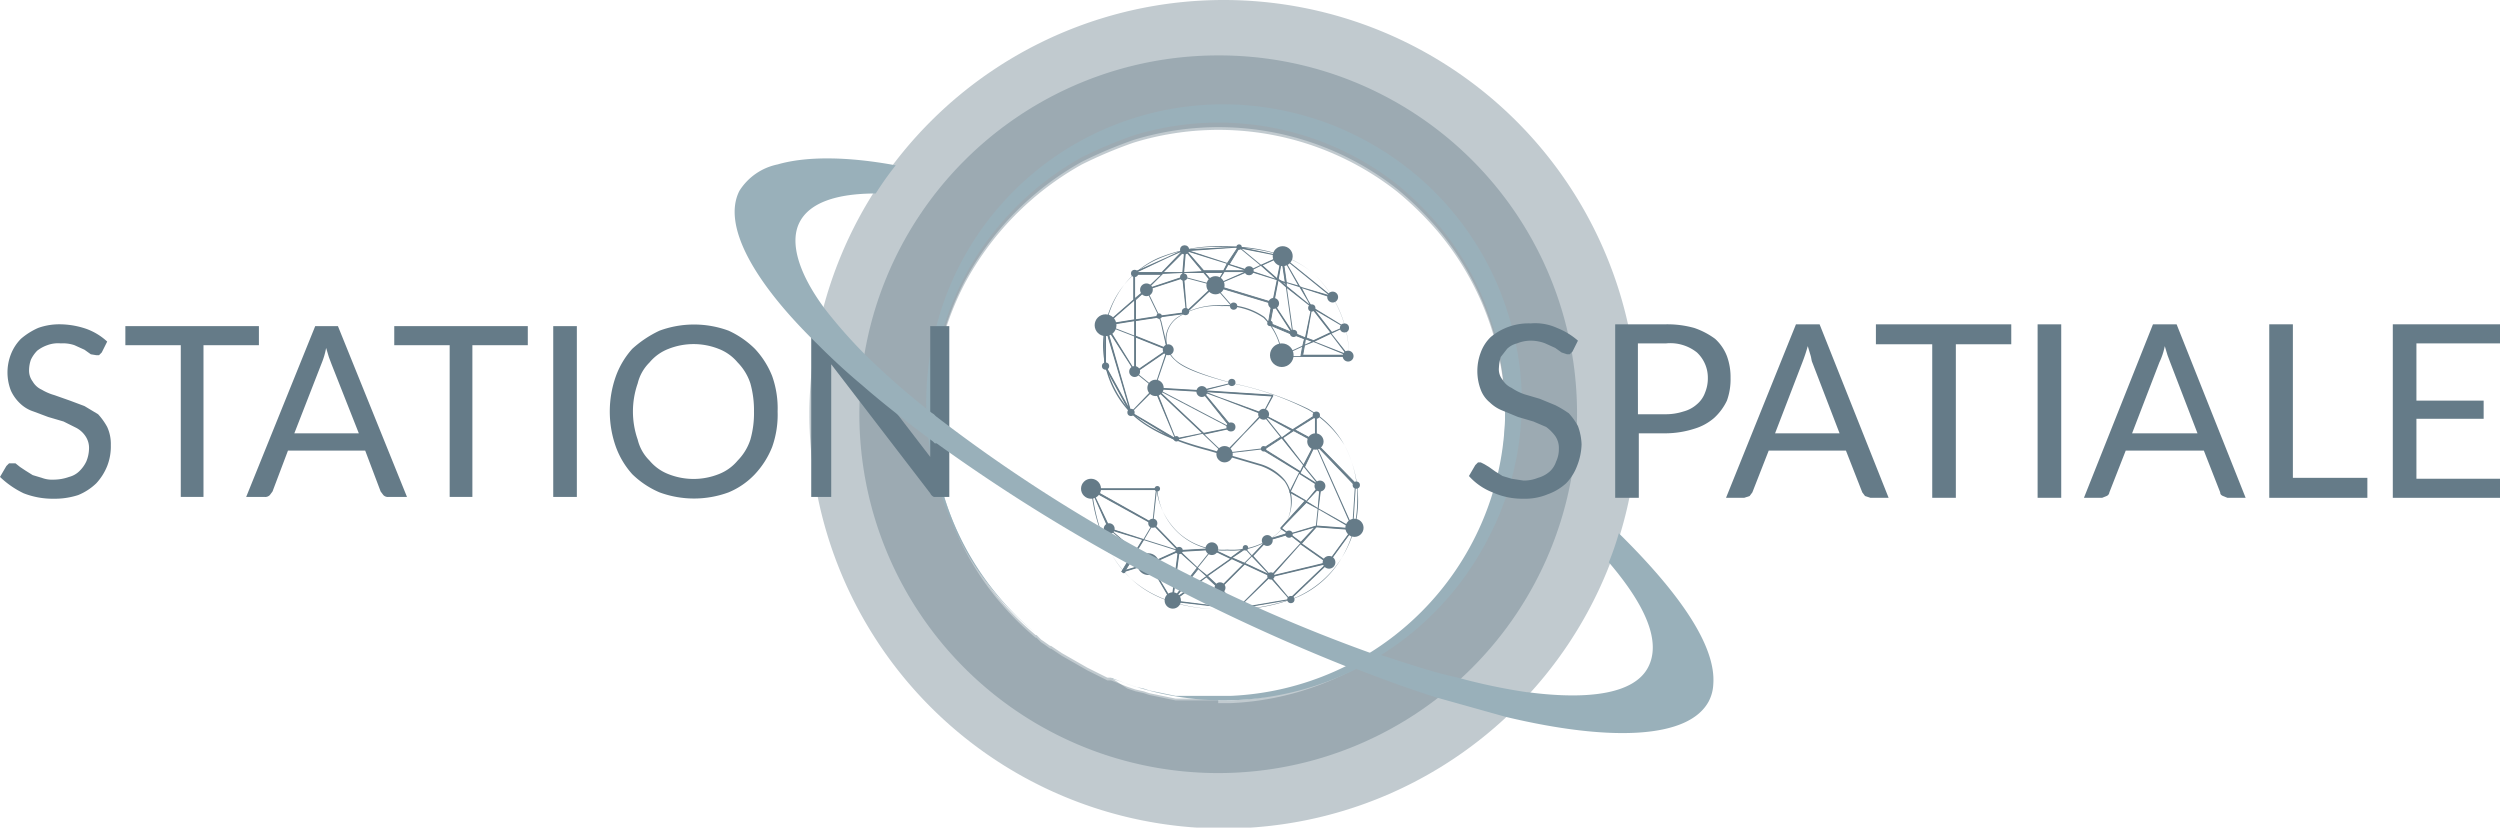 <svg id="Calque_1" data-name="Calque 1" xmlns="http://www.w3.org/2000/svg" viewBox="0 0 275.2 91.1"><g id="Groupe_5" data-name="Groupe 5"><g id="opacité-back"><path d="M134.7,0a45.6,45.6,0,1,0,45.6,45.6A45.6,45.6,0,0,0,134.7,0ZM122.3,74.6h-.4l-.6-.3-.8-.4-.8-.4-1.4-.8-1.4-.8-1.2-.8h-.1l-.7-.5-.3-.2-.5-.5H114a31.7,31.7,0,0,1-7.9-38.8,32.6,32.6,0,0,1,13-13.3,48.7,48.7,0,0,1,5.7-2.4,31.8,31.8,0,0,1,29,5.4,35.8,35.8,0,0,1,4.4,4.3,31.6,31.6,0,0,1-22.7,52h-6.1l-2.9-.6-.6-.2-.9-.2-.9-.3Z" transform="translate(0 0)" fill="#657b88" opacity="0.4" style="isolation:isolate"/></g><g id="opacité-front"><path d="M134.1,6.1a39.5,39.5,0,1,0,39.5,39.5A39.4,39.4,0,0,0,134.1,6.1Zm0,70.8h-4.7l-2.9-.6-.6-.2-.9-.2-.9-.3-1.8-.7h-.4l-.6-.3-.8-.4-.8-.4-1.4-.8-1.4-.8-1.2-.8h-.1l-.7-.5-.3-.2-.5-.5H114a31.7,31.7,0,0,1-7.9-38.8,32.6,32.6,0,0,1,13-13.3,48.7,48.7,0,0,1,5.7-2.4,31.8,31.8,0,0,1,29,5.4,35.8,35.8,0,0,1,4.4,4.3,31.6,31.6,0,0,1-22.7,52h-1.4Z" transform="translate(0 0)" fill="#657b88" opacity="0.4" style="isolation:isolate"/></g><g id="contour-fond"><path d="M163.8,59.3a32.8,32.8,0,0,1-29.1,17.8A32.4,32.4,0,0,1,123.3,75l-.9-.3a.1.1,0,0,0-.1-.1l1.8.7.9.3.9.2.6.2,2.9.6h6.1a31.6,31.6,0,0,0,22.7-52,35.8,35.8,0,0,0-4.4-4.3,31.8,31.8,0,0,0-29-5.4,48.7,48.7,0,0,0-5.7,2.4,32.6,32.6,0,0,0-13,13.3A31.7,31.7,0,0,0,114,69.7a32.1,32.1,0,0,1-10.4-15.3l-.3-1a30,30,0,0,1-1.1-5.2,32.2,32.2,0,0,1,1.1-13.1,32.6,32.6,0,0,1,40.5-22.3,31.3,31.3,0,0,1,6,2.4A32.6,32.6,0,0,1,166,34.5h0A32.2,32.2,0,0,1,163.8,59.3Z" transform="translate(0 0)" fill="#99b0ba"/></g><g id="S-points"><g id="Groupe_2" data-name="Groupe 2"><circle id="Ellipse_4" data-name="Ellipse 4" cx="123.7" cy="62.9" r="0.2" fill="#657b88"/><circle id="Ellipse_5" data-name="Ellipse 5" cx="148.4" cy="39.2" r="0.6" fill="#657b88"/><circle id="Ellipse_6" data-name="Ellipse 6" cx="148" cy="36.1" r="0.5" fill="#657b88"/><circle id="Ellipse_7" data-name="Ellipse 7" cx="142.4" cy="36.7" r="0.4" fill="#657b88"/><circle id="Ellipse_8" data-name="Ellipse 8" cx="141.1" cy="39.1" r="1.3" fill="#657b88"/><circle id="Ellipse_9" data-name="Ellipse 9" cx="144.4" cy="33.9" r="0.4" fill="#657b88"/><circle id="Ellipse_10" data-name="Ellipse 10" cx="146.7" cy="32.7" r="0.6" fill="#657b88"/><circle id="Ellipse_11" data-name="Ellipse 11" cx="140.2" cy="33.4" r="0.6" fill="#657b88"/><circle id="Ellipse_12" data-name="Ellipse 12" cx="141.2" cy="28.2" r="1.1" fill="#657b88"/><circle id="Ellipse_13" data-name="Ellipse 13" cx="136.4" cy="27.2" r="0.3" fill="#657b88"/><circle id="Ellipse_14" data-name="Ellipse 14" cx="133.8" cy="31.4" r="1" fill="#657b88"/><circle id="Ellipse_15" data-name="Ellipse 15" cx="130.4" cy="27.5" r="0.5" fill="#657b88"/><circle id="Ellipse_16" data-name="Ellipse 16" cx="130.3" cy="30.5" r="0.4" fill="#657b88"/><circle id="Ellipse_17" data-name="Ellipse 17" cx="130.5" cy="34.3" r="0.4" fill="#657b88"/><circle id="Ellipse_18" data-name="Ellipse 18" cx="135.8" cy="33.7" r="0.4" fill="#657b88"/><circle id="Ellipse_19" data-name="Ellipse 19" cx="139.8" cy="35.6" r="0.3" fill="#657b88"/><circle id="Ellipse_20" data-name="Ellipse 20" cx="126.2" cy="31.9" r="0.7" fill="#657b88"/><circle id="Ellipse_21" data-name="Ellipse 21" cx="124.9" cy="30.1" r="0.4" fill="#657b88"/><circle id="Ellipse_22" data-name="Ellipse 22" cx="121.7" cy="35.8" r="1.2" fill="#657b88"/><circle id="Ellipse_23" data-name="Ellipse 23" cx="121.7" cy="40.3" r="0.4" fill="#657b88"/><circle id="Ellipse_24" data-name="Ellipse 24" cx="124.9" cy="40.9" r="0.6" fill="#657b88"/><circle id="Ellipse_25" data-name="Ellipse 25" cx="128.6" cy="38.5" r="0.6" fill="#657b88"/><circle id="Ellipse_26" data-name="Ellipse 26" cx="127.6" cy="34.8" r="0.3" fill="#657b88"/><circle id="Ellipse_27" data-name="Ellipse 27" cx="124.5" cy="45.4" r="0.4" fill="#657b88"/><circle id="Ellipse_28" data-name="Ellipse 28" cx="127.2" cy="42.7" r="0.9" fill="#657b88"/><circle id="Ellipse_29" data-name="Ellipse 29" cx="132.3" cy="43.1" r="0.6" fill="#657b88"/><circle id="Ellipse_30" data-name="Ellipse 30" cx="134.8" cy="50" r="0.9" fill="#657b88"/><circle id="Ellipse_31" data-name="Ellipse 31" cx="135.5" cy="47" r="0.5" fill="#657b88"/><circle id="Ellipse_32" data-name="Ellipse 32" cx="139.1" cy="45.6" r="0.6" fill="#657b88"/><circle id="Ellipse_33" data-name="Ellipse 33" cx="135.6" cy="42.1" r="0.4" fill="#657b88"/><circle id="Ellipse_34" data-name="Ellipse 34" cx="144.9" cy="45.7" r="0.4" fill="#657b88"/><circle id="Ellipse_35" data-name="Ellipse 35" cx="144.8" cy="48.6" r="0.9" fill="#657b88"/><circle id="Ellipse_36" data-name="Ellipse 36" cx="139.1" cy="49.4" r="0.3" fill="#657b88"/><circle id="Ellipse_37" data-name="Ellipse 37" cx="145.3" cy="53.5" r="0.6" fill="#657b88"/><circle id="Ellipse_38" data-name="Ellipse 38" cx="149.3" cy="53.4" r="0.4" fill="#657b88"/><circle id="Ellipse_39" data-name="Ellipse 39" cx="149.1" cy="58.1" r="1" fill="#657b88"/><circle id="Ellipse_40" data-name="Ellipse 40" cx="141.9" cy="58.8" r="0.4" fill="#657b88"/><circle id="Ellipse_41" data-name="Ellipse 41" cx="139.5" cy="59.5" r="0.6" fill="#657b88"/><circle id="Ellipse_42" data-name="Ellipse 42" cx="146.3" cy="61.9" r="0.7" fill="#657b88"/><circle id="Ellipse_43" data-name="Ellipse 43" cx="142.1" cy="66" r="0.4" fill="#657b88"/><circle id="Ellipse_44" data-name="Ellipse 44" cx="139.9" cy="63.4" r="0.4" fill="#657b88"/><circle id="Ellipse_45" data-name="Ellipse 45" cx="133.4" cy="60.4" r="0.7" fill="#657b88"/><circle id="Ellipse_46" data-name="Ellipse 46" cx="134.3" cy="64.7" r="0.6" fill="#657b88"/><circle id="Ellipse_47" data-name="Ellipse 47" cx="129.1" cy="66.1" r="0.9" fill="#657b88"/><circle id="Ellipse_48" data-name="Ellipse 48" cx="126.4" cy="62.1" r="1.2" fill="#657b88"/><circle id="Ellipse_49" data-name="Ellipse 49" cx="129.8" cy="60.6" r="0.4" fill="#657b88"/><circle id="Ellipse_50" data-name="Ellipse 50" cx="126.9" cy="57.6" r="0.5" fill="#657b88"/><circle id="Ellipse_51" data-name="Ellipse 51" cx="137.1" cy="60.3" r="0.3" fill="#657b88"/><circle id="Ellipse_52" data-name="Ellipse 52" cx="137.5" cy="29.8" r="0.5" fill="#657b88"/><circle id="Ellipse_53" data-name="Ellipse 53" cx="129.5" cy="48.3" r="0.3" fill="#657b88"/><circle id="Ellipse_54" data-name="Ellipse 54" cx="122.1" cy="58.2" r="0.6" fill="#657b88"/><circle id="Ellipse_55" data-name="Ellipse 55" cx="120.1" cy="53.8" r="1.1" fill="#657b88"/><circle id="Ellipse_56" data-name="Ellipse 56" cx="127.4" cy="53.8" r="0.3" fill="#657b88"/></g></g><g id="S-tracé-externe"><path id="Tracé_39" data-name="Tracé 39" d="M135,67.1c-4.5,0-8.1-1.1-10.5-3.4s-3.9-5.5-4.4-9.8h7.3a7.3,7.3,0,0,0,7.7,6.7,7.5,7.5,0,0,0,5.2-1.6,4.5,4.5,0,0,0,1.8-3.7,3.9,3.9,0,0,0-.7-2.3,6.5,6.5,0,0,0-2.6-1.7L133,49.6c-3.9-1-6.7-2.4-8.3-3.9A10.7,10.7,0,0,1,123,32.4a10,10,0,0,1,4.5-3.9,15.7,15.7,0,0,1,7.1-1.3c4.5,0,7.9,1,10.2,3.1a12.8,12.8,0,0,1,3.7,9h-7.4a6.9,6.9,0,0,0-2-4.3,7.5,7.5,0,0,0-4.6-1.3,7.7,7.7,0,0,0-4.9,1.3,2.9,2.9,0,0,0-1.2,2.4,3,3,0,0,0,1.1,2.3c.9.8,3.2,1.7,6.7,2.6A36,36,0,0,1,144,45a10.3,10.3,0,0,1,4,4,13.1,13.1,0,0,1,1.5,6.1,11.8,11.8,0,0,1-1.8,6.3,10.5,10.5,0,0,1-4.8,4.3A19.4,19.4,0,0,1,135,67.1ZM120.2,53.9c.5,4.3,1.9,7.6,4.3,9.8s6,3.4,10.5,3.4a20.7,20.7,0,0,0,7.8-1.4,11.3,11.3,0,0,0,4.9-4.3,12.3,12.3,0,0,0,1.7-6.2A12,12,0,0,0,148,49a11.5,11.5,0,0,0-4-3.9,32.4,32.4,0,0,0-7.9-2.8c-3.5-.9-5.8-1.7-6.7-2.6a3,3,0,0,1-1.1-2.3,3.1,3.1,0,0,1,1.2-2.4,8.3,8.3,0,0,1,5-1.4,7.2,7.2,0,0,1,4.7,1.3,7.8,7.8,0,0,1,2,4.3h7.3a12.6,12.6,0,0,0-3.7-8.9c-2.3-2.1-5.7-3.2-10.2-3.2a17.5,17.5,0,0,0-7.1,1.3,9.8,9.8,0,0,0-4.4,3.9,10.8,10.8,0,0,0,1.7,13.3c1.6,1.5,4.3,2.8,8.2,3.8l5.8,1.7a5.6,5.6,0,0,1,2.6,1.7,3.8,3.8,0,0,1,.8,2.3,4.9,4.9,0,0,1-1.8,3.8,7.8,7.8,0,0,1-5.3,1.6,7.3,7.3,0,0,1-5.3-1.8,7.8,7.8,0,0,1-2.5-4.9Z" transform="translate(0 0)" fill="#657b88"/></g><g id="S-tracé-interne"><path id="Tracé_40" data-name="Tracé 40" d="M149.3,53.3l-4.5-4.6h0v-3l-2.5,1.6-3.3-1.7,1.1-2.1-7.7-.5,3.1-.8h0l-3.3.8h0l-5.1-.3,1.4-4.2h0l-.7-3.1-.2-.5,2.9-.4h0l3.2-3,2,2.3h0l-2-2.3,6.3,1.9-.4,2.3,2.6,1.1h.1l1.3.5-.2.8-2.4,1.1h0l2.4-1.1-.2,1.1h5.2l-1.9-2.5L148,36l-3.6-2.2-1.3-2.2,3.7,1.2-5.7-4.6H141l-4.6-1h-.1l-5.8.3h-.1l-5.6,2.5V33l-3.2,2.8h0v4.5l2.8,5.1h0l4.9,3,3.1-.7,2.3,2.2h.1l4.3-.5h0l4,2.5L142,54.1h0l1.7,1-2.7,3,.8.6-2.3.7-1.7,1.8-.8-.9-1.5,1.1-2.1-1h0l-3.6.2h0l-2.9-3h0l.4-3.8h-7.2l1.9,4.3h.1v2.7l2.3.6-.9,1.5,3-.9,2.4,4.1h0l7.1.9h0l5.9-1h0l4.3-4.1h0l2.7-3.7h0l.3-4.8Zm-.3,4.9L145.1,56l.3-2.4h0l-1.8-2.2,1.2-2.5,4.2,9.5Zm-.1,0-4-.3.2-1.9ZM145.1,56l-1.3-.8,1.5-1.6Zm.1-2.6-2.1-1.3.4-.8Zm-1.7-2.2-2.3-3,1.2-.8,2.4,1.3Zm1.4-5.4v2.8l-2.4-1.3Zm-3.8,2.4-2-2.5,3.1,1.7ZM139,45.6l-6.5-2.5,7.6.5ZM121.8,36l3.2,5h0l2.1,1.7-2.6,2.7Zm14.6-8.7h.1l2.3,1.9-1.3.6-2.2-.7Zm4.4,3.6.8.7.7,5-2.1-3.2.5-2.6Zm.8.6-.7-.6.6.2Zm-.8-.7h-.1l.4-2.3.4,2.7Zm.4-2.5,1.8,3.2-1.4-.4Zm-.6,2.4-1.7-1.5,2.2-1Zm0,.1h0l-3-1,1.2-.6Zm-3.3-1h-2.5l.4-.7Zm-2.6,0h-2.2l-2-2.3,4.6,1.5Zm-2.2.2,1.2,1.4-3.4-.9V30Zm-2.2,0,.2-2.4,1.9,2.3Zm2.3,0h2.1l-.9,1.4Zm-2.2-2.4-.2,2.4H128ZM127.9,30H125l5.3-2.5Zm2.3,0v.5l-3.9,1.3,1.7-1.7Zm-2.6,4.8-2.6.4V33l1.2-1.1ZM124.9,37l-3.1-1.2,3.1-.5Zm3.6,1.5L125,40.9V37.1l3.5,1.4Zm-3.6,2.3-3.1-5,3.1,1.2Zm2.4,2,5,.3,3.2,4Zm8.2,4.3-3,.6-5.2-4.9Zm-8.4-4.4L125,41l3.5-2.4Zm.7-7.3.7,3L125,37V35.3l2.6-.4Zm-.2-.6-1.4-2.9,4-1.3.4,3.8Zm3-.5-.3-3.8,3.4.9Zm3.2-2.9.9-1.5h2.6L134,31.3h0l3.4-1.5,3.2,1-.5,2.5Zm6,4.2.4-2.1,2,3.1Zm2.5,1-.7-5,2.8,2.2-.7,3.4Zm4.2,0-1.9.9-.8-.3.6-3.3Zm-2.8.7.8.3-.9.4Zm-.3,1.8.2-1.1,1-.4,3.7,1.5Zm5,0-3.8-1.5,1.9-.9Zm-1.8-2.5-2-2.6,3.4,2Zm-2.3-2.9-2.7-2.2v-.4l1.6.5Zm-1.2-2.1-1.9-3.3,5.3,4.3ZM141,28.2l-2.2,1-2.3-1.9Zm-5.9.8-4.5-1.4,5.7-.4Zm-10.2,1.2h3l-1.8,1.7h0l-1.2,1Zm0,2.8v2.2l-3.1.5Zm-3.2,7.3V36.1l2.7,9.1Zm5.4,2.5,2.3,5.5-4.9-2.9Zm2.3,5.5-2.2-5.5,5.2,4.9Zm3.1-.5,3.2-.7-3.3-4,6.6,2.4L134.8,50Zm6.5-2.2,2,2.5-2,1.3-4.2.5Zm0,3.9h.1l2-1.3,2.4,3-.4.8Zm3,4.7,1-2.1,2.2,1.4-1.4,1.7Zm-1,4,2.8-2.9,1.3.7-.2,1.9-3,.9ZM136.2,67l-1.8-2.3,2.6-2.6,2.8,1.3L136.2,67Zm-1.9-2.3-1.4-1.3,2.7-1.9,1.3.6ZM137,62l.8-.8,2,2.1Zm6.2-2.3-1.2-.9,2.8-.8Zm0,.1,3,2.1L140,63.4Zm-3.7-.3,2.4-.7,1.3,1-3.3,3.6-2-2.2Zm-2.4.9.7.8-.8.8-1.4-.6Zm-4.3,3-1-.9,1.6-2,2.1,1ZM126.6,62l-1.5-1.3.8-1.3,3.8,1.2Zm-.1,0-1.9-.5.5-.7ZM125,60.7l-2.8-2.4,3.6,1.1Zm4.8,0,2,1.8L129.1,66Zm.1,0,3.5-.2-1.6,2Zm2,1.9,1,.8L129.2,66Zm-2.2-2-3.8-1.2,1-1.7Zm-2.8-3-6.6-3.7h7ZM120.2,54l6.7,3.7-1,1.7-3.7-1.2Zm2,6.8V58.3l2.9,2.5-.5.7Zm2.4.8,1.8.5-2.6.8Zm2,.5,3.1-1.4-.7,5.4Zm2.5,4.1,3.7-2.7,1.4,1.3,1.9,2.2Zm7.1.8,3.6-3.5L142,66Zm5.8-1-2.1-2.5,6.3-1.5Zm4.2-4-3-2.1,1.7-1.9,4,.3Zm2.7-3.9-4.1-9.2,4.4,4.6Z" transform="translate(0 0)" fill="#657b88" stroke="#657b88" stroke-width="0.1"/></g><g id="station-spatiale"><g id="station_spatiale" data-name="station spatiale"><g id="Groupe_3" data-name="Groupe 3"><path id="Tracé_41" data-name="Tracé 41" d="M11.2,38.8l-.3.3h-.3L10,39l-.7-.5L8.2,38a3.9,3.9,0,0,0-1.5-.2,3.4,3.4,0,0,0-1.5.2,3.9,3.9,0,0,0-1.1.6,3.6,3.6,0,0,0-.7,1,3.6,3.6,0,0,0-.2,1.1A2,2,0,0,0,3.6,42a2.2,2.2,0,0,0,1,.9,5.9,5.9,0,0,0,1.4.6l1.7.6,1.6.6,1.5.9a7.1,7.1,0,0,1,1,1.4,4.5,4.5,0,0,1,.4,2,5.9,5.9,0,0,1-.4,2.3,6.2,6.2,0,0,1-1.2,1.9,6.3,6.3,0,0,1-2,1.3,8.4,8.4,0,0,1-2.7.4,8.8,8.8,0,0,1-3.3-.6A10,10,0,0,1,0,52.5l.7-1.2L1,51h.7l.5.4.6.4.8.5,1,.3a3.2,3.2,0,0,0,1.3.2,5.1,5.1,0,0,0,1.7-.3,2.5,2.5,0,0,0,1.2-.7,3.6,3.6,0,0,0,.7-1,3.9,3.9,0,0,0,.3-1.4A2.3,2.3,0,0,0,9.4,48a2.8,2.8,0,0,0-1-.9L7,46.4l-1.7-.5-1.6-.6a3.8,3.8,0,0,1-1.5-.9,4.5,4.5,0,0,1-1-1.4,5.5,5.5,0,0,1,0-4,5,5,0,0,1,1.1-1.7,7.6,7.6,0,0,1,1.9-1.2,6.9,6.9,0,0,1,2.5-.4,9.2,9.2,0,0,1,2.8.5,6.8,6.8,0,0,1,2.3,1.4Z" transform="translate(0 0)" fill="#657b88"/><path id="Tracé_42" data-name="Tracé 42" d="M28.5,38H22.4V54.7H19.9V38H13.8V35.9H28.5Z" transform="translate(0 0)" fill="#657b88"/><path id="Tracé_43" data-name="Tracé 43" d="M44.8,54.7h-2a.7.7,0,0,1-.6-.2l-.3-.4-1.7-4.5H31.7L30,54.1l-.3.4a.7.7,0,0,1-.6.2h-2l7.6-18.8h2.5Zm-5.3-7-3-7.6-.3-.8-.3-1a8.4,8.4,0,0,1-.5,1.7l-3,7.7Z" transform="translate(0 0)" fill="#657b88"/><path id="Tracé_44" data-name="Tracé 44" d="M58.1,38H52V54.7H49.5V38H43.4V35.9H58.1Z" transform="translate(0 0)" fill="#657b88"/><path id="Tracé_45" data-name="Tracé 45" d="M63.5,54.7H60.9V35.9h2.6Z" transform="translate(0 0)" fill="#657b88"/><path id="Tracé_46" data-name="Tracé 46" d="M85.6,45.3a10.6,10.6,0,0,1-.6,3.9,9.5,9.5,0,0,1-1.9,3,8.4,8.4,0,0,1-2.9,2,11,11,0,0,1-7.6,0,9.8,9.8,0,0,1-3-2,9.2,9.2,0,0,1-1.8-3,11.6,11.6,0,0,1,0-7.8,9.2,9.2,0,0,1,1.8-3,12.1,12.1,0,0,1,3-2,11,11,0,0,1,7.6,0,10,10,0,0,1,2.9,2,9.5,9.5,0,0,1,1.9,3A10.6,10.6,0,0,1,85.6,45.3Zm-2.6,0a11,11,0,0,0-.4-3.1,5.9,5.9,0,0,0-1.4-2.3,5.1,5.1,0,0,0-2.1-1.5,7.5,7.5,0,0,0-5.5,0,5.1,5.1,0,0,0-2.1,1.5,4.8,4.8,0,0,0-1.3,2.3,9.4,9.4,0,0,0,0,6.2,4.8,4.8,0,0,0,1.3,2.3,5.1,5.1,0,0,0,2.1,1.5,7.5,7.5,0,0,0,5.5,0,5.1,5.1,0,0,0,2.1-1.5,5.9,5.9,0,0,0,1.4-2.3A10.6,10.6,0,0,0,83,45.3Z" transform="translate(0 0)" fill="#657b88"/><path id="Tracé_47" data-name="Tracé 47" d="M104.5,35.9V54.7h-1.7a.8.8,0,0,1-.4-.4L91.5,40.1V54.7H89.3V35.9h2l.2.2,10.9,14.2V35.9Z" transform="translate(0 0)" fill="#657b88"/></g><g id="Groupe_4" data-name="Groupe 4"><path id="Tracé_48" data-name="Tracé 48" d="M173.1,38.7l-.3.3h-.3l-.6-.2-.7-.5-1.1-.5a4.5,4.5,0,0,0-1.6-.3,4,4,0,0,0-1.5.3,2.4,2.4,0,0,0-1.1.6l-.7.9a5,5,0,0,0-.2,1.2,1.8,1.8,0,0,0,.4,1.3,2.2,2.2,0,0,0,1,.9,6.1,6.1,0,0,0,1.4.7l1.7.5,1.7.7a11.9,11.9,0,0,1,1.5.9,7.1,7.1,0,0,1,1,1.4,6.5,6.5,0,0,1,.4,2,6.9,6.9,0,0,1-.5,2.4,5.5,5.5,0,0,1-1.2,1.9,5.9,5.9,0,0,1-2,1.2,6.5,6.5,0,0,1-2.7.5,8,8,0,0,1-3.4-.7,6.8,6.8,0,0,1-2.6-1.8l.7-1.2.3-.3h.3l.4.2.5.3.7.5.8.5,1,.3,1.3.2a4.1,4.1,0,0,0,1.6-.3,3.3,3.3,0,0,0,1.3-.7,2.6,2.6,0,0,0,.7-1.1,3.2,3.2,0,0,0,.3-1.4,2.3,2.3,0,0,0-.4-1.4,4.7,4.7,0,0,0-1-1l-1.4-.6-1.7-.5-1.7-.7a4.2,4.2,0,0,1-1.4-.9,3.3,3.3,0,0,1-1-1.4,5.8,5.8,0,0,1,0-4.1,4.5,4.5,0,0,1,1.1-1.7,6.5,6.5,0,0,1,4.4-1.5,5.8,5.8,0,0,1,2.9.5,7.9,7.9,0,0,1,2.3,1.4Z" transform="translate(0 0)" fill="#657b88"/><path id="Tracé_49" data-name="Tracé 49" d="M183.4,35.7a11,11,0,0,1,3.1.4,8.4,8.4,0,0,1,2.3,1.2,5,5,0,0,1,1.3,1.9,6.7,6.7,0,0,1,.4,2.4,6.9,6.9,0,0,1-.4,2.5,6.2,6.2,0,0,1-1.4,1.9,5.9,5.9,0,0,1-2.2,1.2,10.6,10.6,0,0,1-3.1.5h-3v7.1h-2.6V35.7Zm0,9.9a6.3,6.3,0,0,0,1.9-.3,3.6,3.6,0,0,0,1.5-.8,3,3,0,0,0,.9-1.3,4.1,4.1,0,0,0,.3-1.6,3.8,3.8,0,0,0-1.2-2.8,4.7,4.7,0,0,0-3.4-1h-3.1v7.8Z" transform="translate(0 0)" fill="#657b88"/><path id="Tracé_50" data-name="Tracé 50" d="M207.9,54.8h-2l-.6-.2-.3-.4-1.8-4.6h-8.5l-1.8,4.6-.3.4-.6.2h-2l7.7-19.1h2.6Zm-5.4-7.1-3-7.8c-.1-.2-.1-.5-.2-.8l-.3-1a18.9,18.9,0,0,1-.6,1.8l-3,7.8Z" transform="translate(0 0)" fill="#657b88"/><path id="Tracé_51" data-name="Tracé 51" d="M221.4,37.9h-6.1V54.8h-2.6V37.9h-6.2V35.7h14.9Z" transform="translate(0 0)" fill="#657b88"/><path id="Tracé_52" data-name="Tracé 52" d="M226.9,54.8h-2.6V35.7h2.6Z" transform="translate(0 0)" fill="#657b88"/><path id="Tracé_53" data-name="Tracé 53" d="M247.2,54.8h-2l-.5-.2c-.2-.1-.3-.2-.3-.4l-1.8-4.6H234l-1.8,4.6a.5.5,0,0,1-.3.4l-.5.2h-2L237,35.7h2.6Zm-5.3-7.1-3-7.8-.3-.8-.3-1a7.6,7.6,0,0,1-.6,1.8l-3,7.8Z" transform="translate(0 0)" fill="#657b88"/><path id="Tracé_54" data-name="Tracé 54" d="M260.6,52.6v2.2H249.8V35.7h2.6V52.6Z" transform="translate(0 0)" fill="#657b88"/><path id="Tracé_55" data-name="Tracé 55" d="M275.2,52.7v2.1H263.4V35.7h11.8v2.1H266v6.3h7.4v2H266v6.6Z" transform="translate(0 0)" fill="#657b88"/></g></g></g><g id="anneau"><path id="Tracé_56" data-name="Tracé 56" d="M188.6,75.3a4.5,4.5,0,0,1-.5,1.9c-2.2,4.1-10.7,4.5-22.4,1.7h0l-7.5-2.1h0c-2.9-.9-5.9-2-9-3.2h-.4a213,213,0,0,1-21.7-10,195.7,195.7,0,0,1-24-14.8h-.2l-.2-.2c-2.8-2.1-5.4-4.1-7.8-6.2h0c-1.8-1.5-3.4-3-4.9-4.5h0c-7.2-7-10.5-13.2-8.6-16.9a6.5,6.5,0,0,1,4.2-2.9c3.1-.9,7.6-.9,13,.1a34.6,34.6,0,0,0-2.2,3.1c-4.3,0-7.3,1-8.4,3.2s-.1,5.6,2.8,9.5h0a54.7,54.7,0,0,0,4.5,5.1h0a85.4,85.4,0,0,0,7.2,6.3l.3.2.2.2a171.2,171.2,0,0,0,25,16A178,178,0,0,0,151.2,72h.5c3.1,1,6,2,8.8,2.6h0a64.1,64.1,0,0,0,7.6,1.6h.1c6.9.9,11.7.1,13.2-2.7s-.2-6.8-4.3-11.6a30.1,30.1,0,0,0,1.1-3.2C185.1,65.5,188.9,71.2,188.6,75.3Z" transform="translate(0 0)" fill="#99b0ba"/></g></g></svg>